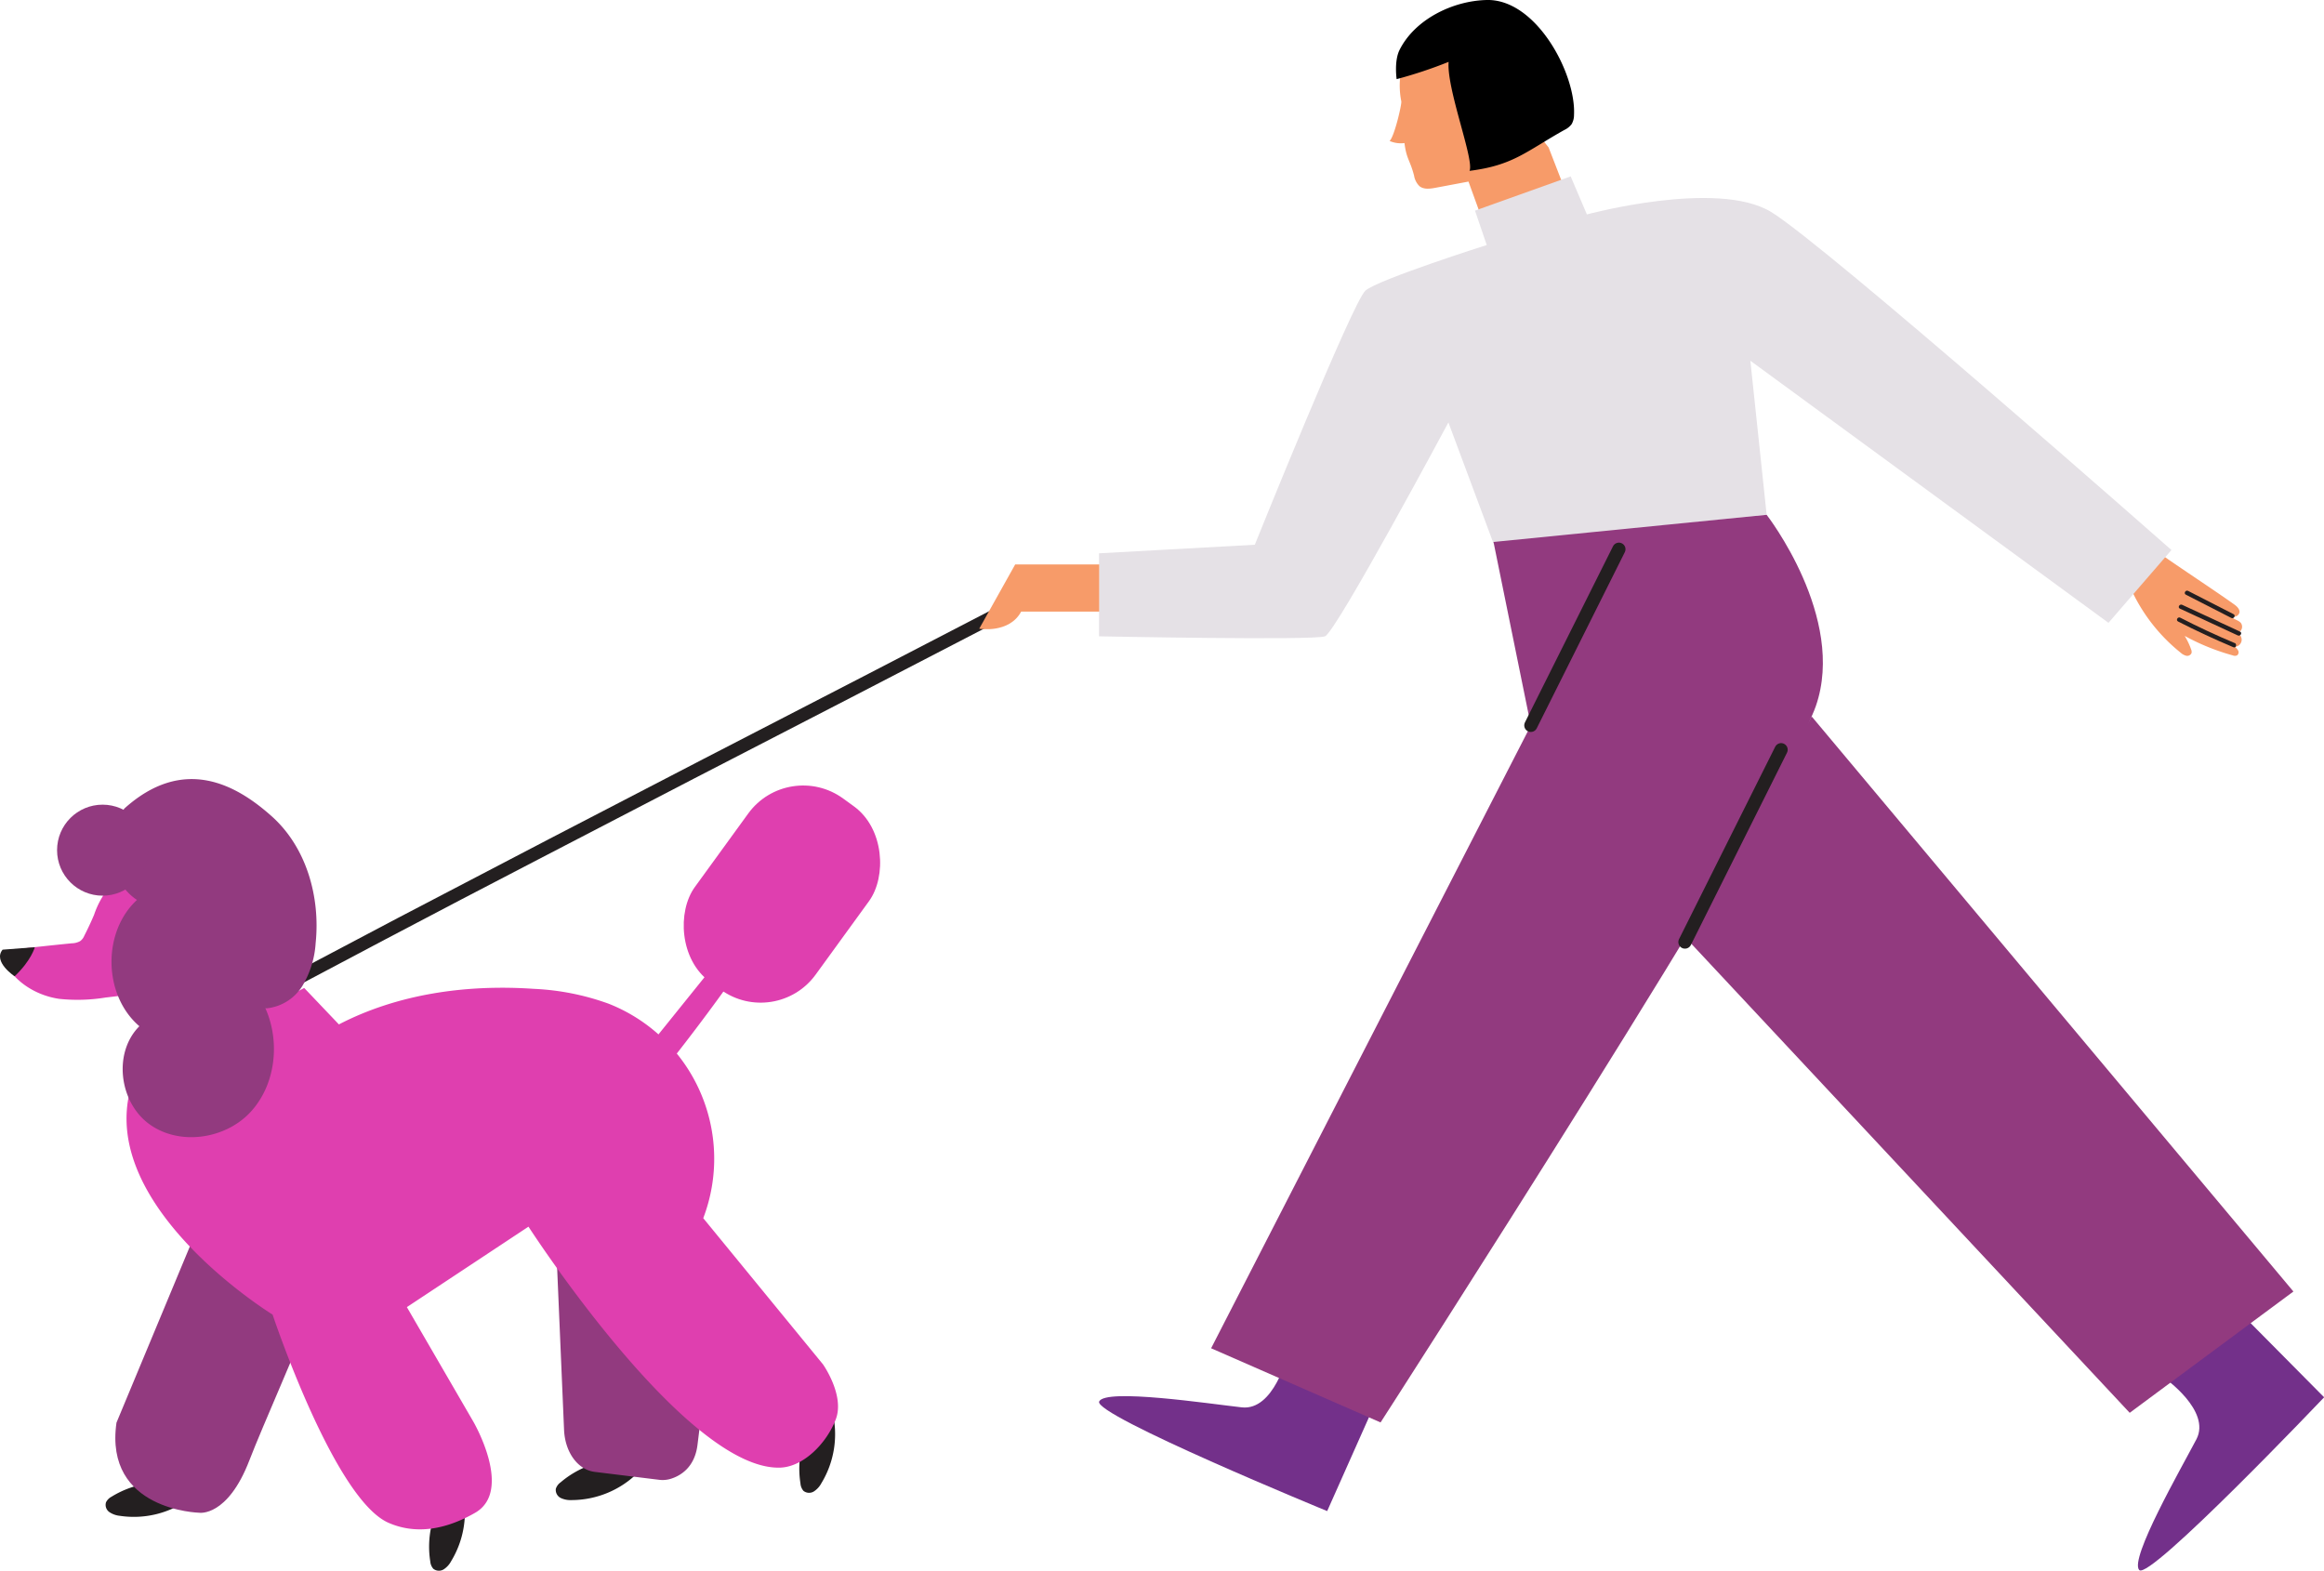 <svg xmlns="http://www.w3.org/2000/svg" viewBox="0 0 528.58 357.22"><defs><style>.cls-1{fill:#231f20;}.cls-2{fill:#f79b69;}.cls-3{fill:#73308a;}.cls-4{fill:#e5e1e6;}.cls-5{fill:#923a7f;}.cls-6{fill:none;stroke:#231f20;stroke-linecap:round;stroke-miterlimit:10;stroke-width:3px;}.cls-7{fill:#df3faf;}</style></defs><title>walking</title><g id="Camada_2" data-name="Camada 2"><g id="Layer_1" data-name="Layer 1"><path class="cls-1" d="M235.5,133.56q-37.78,19.63-75.63,39.13-34.82,18-69.53,36.18-19.57,10.29-39.06,20.72c-1.7.92-.19,3.51,1.51,2.59q34.63-18.56,69.5-36.64,35.6-18.53,71.26-36.88,21.73-11.24,43.46-22.51c1.72-.89.2-3.48-1.51-2.59Z"/><path class="cls-2" d="M483.8,131.88A39.71,39.71,0,0,0,496,148.47a2.88,2.88,0,0,0,1.26.68,1.06,1.06,0,0,0,1.19-.61,1.38,1.38,0,0,0-.08-.8,15.82,15.82,0,0,0-1.48-3.11,50.53,50.53,0,0,0,10.92,4.43,1.23,1.23,0,0,0,1,0,.87.87,0,0,0,.26-1.06,2.54,2.54,0,0,0-.77-.89,1.62,1.62,0,0,0,.54-3.12,1.49,1.49,0,0,0,.87-2.25c-.6-.78-1.9-.84-2.34-1.72a1.26,1.26,0,0,0,2-.81c0-.78-.68-1.36-1.32-1.81-4.57-3.26-12.31-8.31-16.88-11.56Z"/><path class="cls-1" d="M508.26,146.26q-6.3-2.64-12.37-5.77c-.57-.29-1.08.57-.5.87q6.18,3.16,12.6,5.86c.6.25.85-.72.27-1Z"/><path class="cls-1" d="M509.49,143.66l-13.18-6.1c-.58-.26-1.09.6-.51.87l13.18,6.1c.58.26,1.09-.6.51-.87Z"/><path class="cls-1" d="M508,139.69l-10.33-5.29c-.57-.29-1.08.57-.51.86l10.34,5.29c.57.3,1.08-.57.5-.86Z"/><path class="cls-3" d="M492.21,313.36s10.76,7.49,7.35,14-15.34,27.29-13,29.74,42.05-39.29,42.05-39.29l-20.26-20.44Z"/><path class="cls-3" d="M292.84,308.18s-3.08,12.73-10.4,11.92-31-4.39-32.44-1.34,51.86,24.93,51.86,24.93l11.71-26.3Z"/><path class="cls-2" d="M320.38,11.06a18.39,18.39,0,0,0-1.66,12c.13.62-1.58,8.06-2.67,9a6.44,6.44,0,0,0,3.39.48c.46,3.7,1.24,3.79,2.18,7.39a4.32,4.32,0,0,0,1.25,2.43c1,.78,2.39.58,3.63.35L334,41.3l6.28,17.33L359.76,53l-7.54-19.47L336.1,13.26Z"/><path d="M318.31,11.38C321.76,4.44,330.37.17,338.17,0,349.44-.24,358.48,16.81,358,26.13a4.19,4.19,0,0,1-.53,2.09,4.4,4.4,0,0,1-1.67,1.34c-8.72,4.89-11.64,8.06-21.57,9.3,1.16-2.38-5.25-18.65-4.75-24.79A101.6,101.6,0,0,1,317.66,18S317.05,13.93,318.31,11.38Z"/><path class="cls-4" d="M335.48,47.91l21.76-7.79,3.69,8.65s29.59-8,41.85-.59,91.1,76.92,91.1,76.92l-14.32,16.56L398.11,82.05l3.7,35-62.12,6.55L329.43,96.08s-25.54,47.68-28.07,48.65-51.39,0-51.39,0V125.85l35.43-1.95s22.25-55.28,25.17-57.81,27.58-10.36,27.58-10.36Z"/><path class="cls-5" d="M401.81,117.09S420,140.45,413,160.6s-99,162.93-99,162.93l-38.54-16.87L348.18,165l-8.49-41.73Z"/><polygon class="cls-5" points="412.05 162.95 521.62 293.75 484.39 321.34 383.35 213.23 412.05 162.95"/><line class="cls-6" x1="368.21" y1="124.92" x2="348.18" y2="164.98"/><line class="cls-6" x1="405.1" y1="170.52" x2="383.23" y2="214.27"/><path class="cls-2" d="M250,128.38H230.9L222.72,143s6.81,1.17,9.54-3.89H250Z"/><path class="cls-1" d="M182.58,328.29a21.6,21.6,0,0,0-.52,9.12,2.93,2.93,0,0,0,.68,1.68,2.06,2.06,0,0,0,2.36.14,5,5,0,0,0,1.7-1.85,21.46,21.46,0,0,0,2.53-16.26c0-.15-.12-.34-.28-.34s-.05.35,0,.21"/><path class="cls-1" d="M98.39,346a21.5,21.5,0,0,0-.53,9.13,2.88,2.88,0,0,0,.69,1.68,2.06,2.06,0,0,0,2.36.14,5,5,0,0,0,1.69-1.85,21.51,21.51,0,0,0,2.54-16.26c0-.15-.13-.35-.29-.34s0,.35,0,.21"/><path class="cls-1" d="M34,337.36a21.74,21.74,0,0,0-8.61,3.05,2.9,2.9,0,0,0-1.28,1.29,2,2,0,0,0,.78,2.23,5.16,5.16,0,0,0,2.36.84,21.47,21.47,0,0,0,16-4c.13-.1.27-.25.2-.4s-.33.09-.18.12"/><path class="cls-1" d="M135.5,332.84a21.68,21.68,0,0,0-8,4.32,2.88,2.88,0,0,0-1.08,1.46,2.05,2.05,0,0,0,1.11,2.09,5.16,5.16,0,0,0,2.46.48,21.49,21.49,0,0,0,15.19-6.33c.12-.11.23-.29.14-.42s-.32.14-.15.14"/><path class="cls-5" d="M126.48,282.83l1.81,42.37c.22,5.12,3.12,9.11,7,9.58l14.65,1.8a6.29,6.29,0,0,0,2.65-.24c2.09-.65,5.41-2.5,6.05-7.71l3-24.17a12.43,12.43,0,0,0-2.42-9.43l-18.54-22C135.17,266.56,126.06,272.88,126.48,282.83Z"/><path class="cls-5" d="M47.12,274.05,26.49,323.59c-2.85,20,18.85,20.48,18.85,20.48s6.41,1,11.38-11.92c2.77-7.23,12-28.06,14.82-35.55.46-1.22-3.77-.94-4.78-1.63l-16-11.05C49.46,283,47.76,272.51,47.12,274.05Z"/><path class="cls-7" d="M32.2,199a8.55,8.55,0,0,0-7.33,2.75,20.35,20.35,0,0,0-3.47,6.31c-.68,1.62-1.43,3.21-2.24,4.79a2.76,2.76,0,0,1-.94,1.21,4.09,4.09,0,0,1-1.9.49q-6.73.67-13.45,1.45c-.94.11-2.08.37-2.26,1.13a1.5,1.5,0,0,0,.13.83c1.74,4.67,6.86,8.38,12.75,9.23A39.7,39.7,0,0,0,24,226.89l5.71-.68c.63-.08,1.42-.68.87-.94"/><path class="cls-7" d="M69.19,224.71,77.08,233c13.5-7,29.15-9.13,44.32-8.09a57.24,57.24,0,0,1,17,3.37,37.9,37.9,0,0,1,21.55,48.79l27.22,33.23s5,7.05,2.93,12.5-7.25,10.7-12.46,11C156.22,334.83,120.2,279,120.2,279l-27.66,18.3,15.09,26s9.22,15.76.42,20.79-15.35,4.17-19.7,2.26C75.94,340.89,62,299,62,299s-42.32-26-31.43-54.06Z"/><path class="cls-5" d="M28.22,184.05c-5.07,6-3.61,16.3,2.93,20.64-7.94,7.34-7.67,21.69.55,28.72-6,6-4.61,17.21,2.19,22.22s17.23,3.53,23-2.61,6.92-15.93,3.49-23.65a10.88,10.88,0,0,0,8.41-5.15,21.52,21.52,0,0,0,3-9.7c1.09-10.51-2.09-21.81-10-28.87s-20-14.05-33.67-1.6"/><path class="cls-7" d="M148.13,237.3l12.08-15a10.14,10.14,0,0,1,3-2.83,3.43,3.43,0,0,1,3.88.31,1.49,1.49,0,0,1,.5,1.11,2,2,0,0,1-.45,1q-8.06,11.36-16.75,22.22"/><rect class="cls-7" x="160.85" y="177.59" width="33.94" height="51.54" rx="15.45" transform="translate(153.47 -65.68) rotate(35.99)"/><circle class="cls-5" cx="23.33" cy="193.37" r="10.35"/><path class="cls-1" d="M.59,216l7.33-.56s-.78,3-4.59,6.61C3.33,222.07-1.68,218.75.59,216Z"/></g></g></svg>